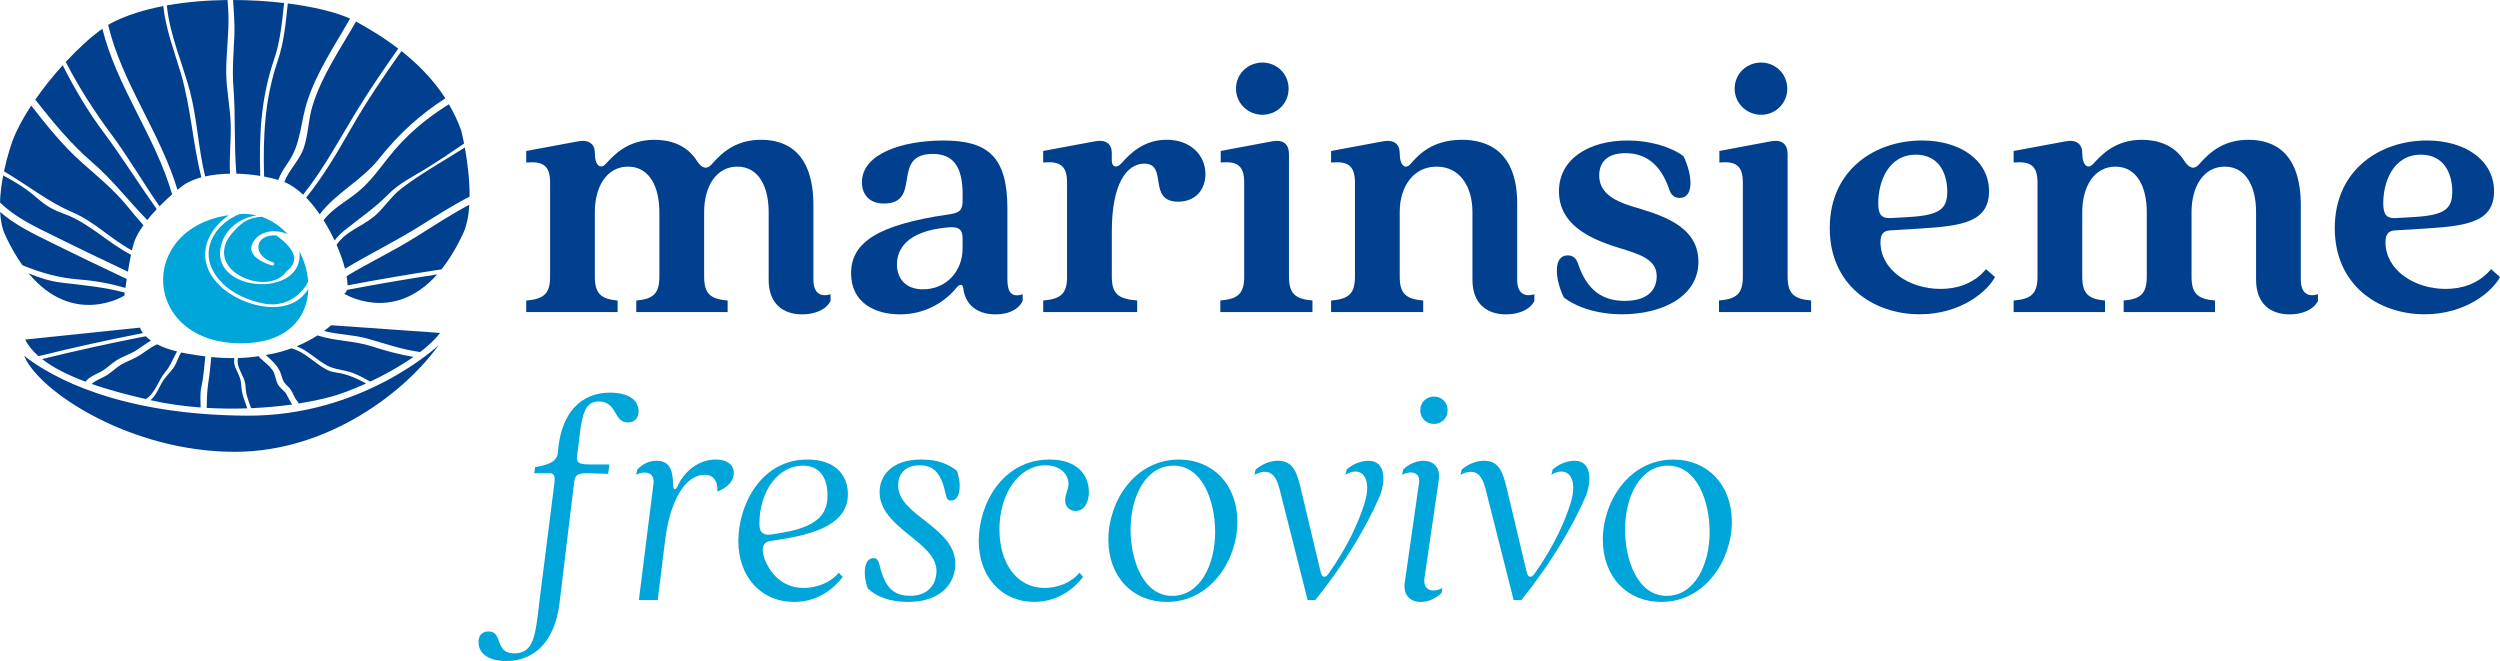 <?xml version="1.0" encoding="UTF-8"?>
<svg id="Livello_1" data-name="Livello 1" xmlns="http://www.w3.org/2000/svg" viewBox="0 0 893 236.1">
  <defs>
    <style>
      .cls-1 {
        fill: #00a5da;
      }

      .cls-2 {
        fill: #00408f;
      }
    </style>
  </defs>
  <g>
    <path class="cls-1" d="M170.92,229.36c0-2.72,1.63-3.81,3.59-3.81,5.32,0,1.96,7.83,9.13,7.83s7.61-6.52,9.02-18.37l5.43-42.93c.22-2.5-.54-3.04-1.74-3.04h-5.54l.33-2.17c5.32-.98,7.93-2.06,8.15-5.43,1.09-14.46,8.59-21.19,18.59-21.19,6.2,0,10.22,2.39,10.22,6.63,0,2.83-1.85,4.02-3.91,4.02-5,0-3.7-7.5-10.33-7.5-4.67,0-5.87,4.35-6.74,11.52l-.98,7.72c-.33,2.61.44,3.26,4.57,3.26h6.96l-.43,3.37-6.74-.22c-4.35-.11-5.11.65-5.43,3.26l-5.22,43.15c-1.63,13.58-8.91,20.65-19.02,20.65-5.98,0-9.89-2.39-9.89-6.74Z"/>
    <path class="cls-1" d="M227.22,169.58l.44-1.85c1.96-2.17,4.46-3.15,6.85-3.15,3.26,0,5.87,1.52,5.87,8.15,0,2.5.87,2.72,1.85.54,1.96-4.24,6.74-9.13,13.48-9.13,4.02,0,6.41,1.85,6.41,4.89,0,2.39-1.74,4.89-5.76,6.52h-.11c.22-3.91-1.63-5.98-4.57-5.98-6.74,0-12.39,9.02-14.13,23.69l-2.61,21.09h-6.74l5.22-41.52c.54-4.02-2.83-4.89-6.2-3.26Z"/>
    <path class="cls-1" d="M263.74,193.16c0-12.72,8.04-29.02,24.67-29.02,9.67,0,14.46,5.33,14.46,12.39s-5.11,12.93-21.74,15.76l-6.09.98c-2.72.44-3.15,2.72-1.96,6.31,2.39,6.09,7.06,10.43,14.02,10.43,4.24,0,9.35-1.63,12.5-5.43l1.41,1.52c-2.93,3.8-8.48,8.91-17.39,8.91-11.63,0-19.89-8.8-19.89-21.85ZM275.7,190.88l4.02-.65c14.02-2.39,15.87-8.04,15.87-13.37,0-6.09-2.72-10.54-8.8-10.54-8.48,0-15.54,8.59-15.54,20.98,0,3.37,2.07,4.02,4.46,3.59Z"/>
    <path class="cls-1" d="M309.93,210.12c-1.74-4.78-1.41-10.76,2.07-10.76,1.09,0,1.74.65,2.07,2.06,1.85,8.15,4.89,11.41,10.98,11.41,7.28,0,9.46-5,9.46-8.91,0-10.43-20.32-15.22-20.32-28.15,0-5.76,4.24-11.63,14.89-11.63,5.98,0,9.67,1.63,12.72,4.02,1.74,4.78,1.3,10.65-2.07,10.65-1.09,0-1.52-.54-1.85-2.06-1.63-7.39-4.02-10.54-9.35-10.54-5.87,0-7.72,3.81-7.72,7.17,0,10.87,20.43,14.78,20.43,28.04,0,6.31-4.46,13.59-16.95,13.59-6.3,0-11.3-1.85-14.35-4.89Z"/>
    <path class="cls-1" d="M349.61,193.16c0-13.26,8.59-29.02,25.32-29.02,10.33,0,14.02,5.98,14.02,11.63,0,3.48-1.52,6.74-4.78,6.74-1.96,0-3.7-1.41-3.7-3.7s1.2-4.02,1.2-5.98c0-2.93-2.39-6.63-8.26-6.63-9.13,0-16.41,9.67-16.41,22.93,0,11.63,5.87,20.87,16.19,20.87,4.35,0,9.24-1.63,12.39-5.43l1.3,1.52c-2.93,3.8-8.7,8.91-17.5,8.91-11.41,0-19.78-8.8-19.78-21.85Z"/>
    <path class="cls-1" d="M395.91,192.73c0-13.69,9.46-28.58,25.22-28.58,11.96,0,20.87,8.8,20.87,22.28s-9.46,28.58-25.22,28.58c-12.06,0-20.87-8.8-20.87-22.28ZM418.73,212.84c10,0,15.32-11.19,15.32-22.82,0-10.65-4.35-23.69-14.89-23.69-10,0-15.32,11.19-15.32,22.82,0,10.65,4.35,23.69,14.89,23.69Z"/>
    <path class="cls-1" d="M448.08,169.58l.43-1.85c3.26-2.72,6.3-3.15,8.04-3.15,5.22,0,6.74,3.91,8.26,10.65l6.96,29.24c.44,1.85,1.63,2.07,2.72.54,7.17-10.11,10.87-18.8,12.82-24.89,3.15-9.78-1.2-13.91-6.74-10.54l.44-1.85c2.61-2.39,5.87-3.15,7.83-3.15,6.52,0,6.09,8.15,3.69,13.37-4.56,10.32-12.17,23.37-22.72,36.41h-2.72l-9.56-37.82c-1.2-5-2.61-10.33-9.46-6.96Z"/>
    <path class="cls-1" d="M501.77,208.16l5.11-35.65c.54-3.81-2.72-4.57-6.09-2.93l.44-1.85c2.06-2.17,5.11-3.15,7.17-3.15,3.15,0,6.2,1.85,5.54,6.85l-5.11,35c-.65,4.35,2.83,5.54,6.41,3.59l-.33,1.85c-2.5,2.17-5,3.15-7.39,3.15-3.26,0-6.41-1.96-5.76-6.85ZM512.21,141.65c2.72,0,4.89,2.06,4.89,4.89s-2.17,4.89-4.89,4.89-4.89-2.06-4.89-4.89,2.17-4.89,4.89-4.89Z"/>
    <path class="cls-1" d="M521.67,169.58l.43-1.85c3.26-2.72,6.3-3.15,8.04-3.15,5.22,0,6.74,3.91,8.26,10.65l6.96,29.24c.44,1.85,1.63,2.07,2.72.54,7.17-10.11,10.87-18.8,12.82-24.89,3.15-9.78-1.2-13.91-6.74-10.54l.44-1.85c2.61-2.39,5.87-3.15,7.83-3.15,6.52,0,6.09,8.15,3.69,13.37-4.56,10.32-12.17,23.37-22.72,36.41h-2.72l-9.56-37.82c-1.2-5-2.61-10.33-9.46-6.96Z"/>
    <path class="cls-1" d="M572.53,192.73c0-13.69,9.46-28.58,25.22-28.58,11.96,0,20.87,8.8,20.87,22.28s-9.46,28.58-25.22,28.58c-12.06,0-20.87-8.8-20.87-22.28ZM595.36,212.84c10,0,15.32-11.19,15.32-22.82,0-10.65-4.35-23.69-14.89-23.69-10,0-15.33,11.19-15.33,22.82,0,10.65,4.35,23.69,14.89,23.69Z"/>
  </g>
  <g>
    <path class="cls-1" d="M98.67,84.09c-8.01-.5-8.58,7.39-1.18,9.57.77.22.44,1.4-.33,1.17-4.26-1.25-10.53-4.55-5.66-9.77,2.68-2.87,7.69-3.12,11.27-1.37-2.57-2.81-5.71-5.03-9.27-6.25-2.6.12-5.11.89-7.25,2.52-1.66,1.26-4.48,4.41-5.33,6.31-4.44,9.94,8.79,16.07,16.06,14.09,2.29-.5,4.09-1.67,5.41-3.5,4.57-3.43,3.34-7.69-3.72-12.78M106.98,89.8c1.8,17.11-32.51,14.69-28-2.19,1.66-6.22,6.82-9.69,12.61-10.68-1.59-.37-3.24-.56-4.96-.51-.35.01-.68.05-1.03.07-7.71,2.89-14,11.4-9.67,19.91,3.51,6.9,11.12,10.59,18.24,12.02,7.13,1.43,13.05-2.31,15.91-7.8-.27-3.7-1.35-7.42-3.1-10.81M81.74,76.86c-32.99,4.74-30.9,45.76,4.3,45.76,16.84,0,23.76-9.21,24.1-19.41-1.44,2.26-3.42,4.12-5.96,5.2-8.48,3.59-20.64-.92-26.43-7.15-7.67-8.25-4.88-18.05,3.76-24.27.07-.05.15-.09.22-.14"/>
    <path class="cls-2" d="M88.35,145.86c-4.8.17-9.68.12-14.52-.16.06-3.09.08-5.9.58-9,.49-3.03.73-6.12,1.06-9.17,2.82.28,5.54.41,8.25.38-.56,2.71,1.03,4.43,1.95,6.98.66,1.83.41,3.74.89,5.64.46,1.8,1.15,3.57,1.78,5.33M118.28,116.17s-.89.85-2.56,2.07c5.16,1.32,10.52,1.29,15.65,2.74,6.25,1.76,11.76,3.78,18.34,4.7.12.02.21.06.31.11,2.94-2.25,5.45-4.57,7.19-6.87l-38.93-2.75ZM71.66,145.55c-6.07-.45-12.03-1.27-17.6-2.54-.1-.02-.21-.05-.31-.07,2.29-1.9,3.02-4.78,4.72-7.26,1.19-1.73,2.85-3.14,3.92-4.96.97-1.64,1.31-3.35,2.37-4.82.59.13,1.17.26,1.81.37,2.37.42,4.6.75,6.77,1.02-.39,3.61-.6,7.34-1.39,10.87-.57,2.52-.29,4.86-.29,7.4M121.13,133.25c-1.36-.26-2.59-.34-3.85-.93-4.79-2.23-7.88-6.46-13.2-7.89-2.1.77-4.42,1.46-6.93,1.98-.76.16-1.49.27-2.23.4,2.3,2.09,4.53,3.9,5.5,6.97.51,1.62.61,2.42,1.86,3.72.48.5.97.84,1.39,1.43,1.05,1.45,1.4,3.17,2.65,4.51.21.22.27.46.28.69,4.11-.64,7.98-1.44,11.46-2.37,3.46-.93,7.96-2.61,12.73-4.79-3.09-1.67-6.17-3.08-9.67-3.75M13.78,127.23c-2.07-1.8-3.73-3.77-4.79-5.94l41.03-4.27s.18.81,1.04,1.96c-12.5,2.44-24.92,5.18-37.28,8.24M87.59,136.97c.23,1.41.14,2.75.54,4.18.44,1.57,1.03,3.11,1.57,4.65,5.08-.22,10.04-.66,14.71-1.32-.88-1.12-1.35-2.36-2.07-3.61-.8-1.39-2.24-2.14-3.04-3.52-.97-1.67-.85-3.63-2.02-5.23-1.19-1.62-2.97-2.94-4.45-4.3-.2-.19-.28-.39-.3-.59-2.55.37-5.03.59-7.49.66-.85,3.11,2.04,6.06,2.54,9.08M147.69,127.49c-4.68,3.28-10.16,6.33-15.43,8.82-2.02-1.13-4.04-2.25-6.2-3.08-2.85-1.1-6.39-1.17-9.07-2.59-3.99-2.12-6.86-5.33-11.02-6.95,3-1.25,5.49-2.63,7.43-3.88,6.34,2.06,13.05,1.85,19.4,3.9,5.02,1.62,9.76,2.92,14.88,3.77M62.76,126.43c.16-.31.34-.6.52-.87-3.02-.74-5.37-1.64-7.18-2.58-2.18,1.05-4.02,2.48-6.04,3.82-1.96,1.3-4.06,2.01-6.12,3.07-2.15,1.1-3.74,2.88-5.77,4.15-1.8,1.13-3.84,1.69-5.44,3.12,7.04,2.46,14.18,4.21,19.39,5.41.04-.03.06-.07.11-.1,3.15-1.92,4.34-6.58,6.68-9.39,1.84-2.22,2.58-4.15,3.85-6.64M15.02,128.26c12.27-3.02,24.61-5.74,37.02-8.15.5.5,1.13,1.03,1.9,1.56-1.71.97-3.25,2.14-4.92,3.25-2.34,1.56-5.03,2.3-7.39,3.78-1.99,1.25-3.57,3-5.67,4.11-1.91,1-3.58,1.55-5.09,3.13-.13.14-.21.28-.25.43-5.81-2.17-11.39-4.84-15.6-8.12M8.63,127.11c5.27,12.85,38.35,34.43,75.56,34.28,33.7-.14,61.18-22.12,72.42-38.03,0,0-26.82,25.39-68.56,25.12-45.26-.29-69.42-13.53-79.41-21.37M44.8,102.84c.13-.91.29-2,.47-3.19-9.15-4.32-18.27-8.69-27.35-13.19-6.25-3.1-12.54-6.08-17.88-10.77.16,3,.69,5.85,1.8,8.26,1.97,4.26,4.04,7.81,6.17,10.79,6.5,2.65,12.86,4.53,20.32,5.1,5.64.43,11.08,1.43,16.47,3M1.42,61.21c1.21-5.73,2.8-10.25,3.16-11.19,1.52-3.94,3.82-8.13,6.57-12.3,5.61,7.22,11.35,14.33,18.01,20.26,5.71,5.08,11.42,9.67,16.38,15.75,1.89,2.32,3.74,4.57,5.69,6.71-1.38,1.94-2.49,3.84-3.15,5.6-.31.83-.63,2.02-.95,3.39-7.35-3.88-13.46-10.3-21.14-13.56-8.63-3.66-16.26-9.8-24.56-14.67M36.57,10.27c-3.83,2.69-8.46,6.87-13.09,11.85,4.74,9.21,10.52,18.13,16.33,25.91,6.09,8.15,11.27,17.2,17.17,25.65,1.46-1.49,2.98-2.92,4.5-4.25-5.99-20.77-19.64-38.08-24.92-59.16M71.93,63.34c-2.69.72-5.07,1.76-6.9,3.17-.54.41-1.08.85-1.63,1.3-6.18-20.54-19.71-37.91-24.78-58.89.45-.27.91-.55,1.32-.77,5.29-2.73,11.6-4.68,18.39-5.99.84,8.17,3.97,16.3,6.21,23.84,3.63,12.22,4.26,25.11,7.4,37.33M13.22,70.71c-3.89-3.41-7.85-5.78-12.08-8.05-.59,3.06-1.04,6.37-1.14,9.65,5.55,5.44,12.36,8.56,19.08,11.89,8.83,4.38,17.71,8.64,26.61,12.84.33-2.03.71-4.15,1.1-6.05-8.19-4.2-15-11.36-23.69-14.53-4.19-1.53-6.42-2.72-9.87-5.75M156.16,98.03c-15.83,17.79-33.26,6.86-33.26,6.86.49-.18.83-.65,1.02-1.34,10.72-2.04,21.47-3.88,32.24-5.52M21.9,100.94c-4.07-.48-7.93-1.75-11.71-3.33,16.08,19.38,34.23,7.98,34.23,7.98,0,0,.05-.42.14-1.08-7.47-1.99-14.9-2.64-22.67-3.56M12.59,35.6c2.98-4.29,6.36-8.49,9.82-12.3,4.18,8.34,9.15,16.69,14.28,23.53,6.71,8.95,12.73,18.64,19.29,27.88-1.2,1.28-2.34,2.58-3.38,3.89-6.61-6.73-12.46-14.44-19.64-20.61-7.62-6.55-14.05-14.36-20.37-22.4M167.74,70.23c.05-6.35-.88-12.96-1.7-17.54-7.64,4.85-15.6,9.22-22.76,14.72-3.75,2.87-6.2,7.13-9.86,10.08-4.57,3.68-9.79,5.03-13.2,9.95,1.33,3.03,2.35,5.97,3.02,8.55,8.87-5.35,18.2-9.87,26.99-15.39,5.76-3.62,11.53-7.29,17.52-10.37M119.52,85.92c-1.14-2.44-2.46-4.9-3.94-7.25,3.44-4.5,8.34-6.77,12.69-10.46,4.05-3.43,7.23-7.83,10.58-12.09,6.31-8,13.51-13.88,21.48-18.88,1.72,2.94,3.26,6.08,4.46,9.5,0,0,.44,1.76.97,4.54-4.63,3.21-9.31,6.32-14.08,9.25-4.42,2.71-9.07,4.94-12.85,8.76-5.13,5.19-10.33,8.6-15.85,13.07-1.38,1.12-2.51,2.26-3.47,3.55M123.81,98.62c.22,1.25.33,2.37.32,3.31,11.16-2.11,22.34-4.02,33.55-5.71,2.7-3.38,5.33-7.61,7.8-12.96,1.3-2.82,1.94-6.36,2.17-10.12-6.52,3.43-12.77,7.54-19.05,11.47-8.07,5.06-16.65,9.12-24.78,14.01M82.15,62.04c-3.1.05-6.12.37-8.87.98-2.46-9.95-2.82-20.41-5.42-30.37-2.48-9.51-7.31-20.28-8.26-30.71C66.55.68,73.95.08,81.28,0c.13,1.69.26,3.39.32,5.14.21,6.85-.81,13.65-.8,20.49,0,6.46,1.49,12.69,1.62,19.12.11,5.85-.58,11.47-.26,17.28M83.72,12.59c-.27,6.27-.83,12.28-.34,18.55.8,10.25.19,20.72,1.04,30.9,2.88.06,5.78.34,8.54.79-.43-14.72.22-27.75,4.98-41.71,2.21-6.46,2.8-13.28,3.55-20.04-5.74-.68-11.92-1.07-18.22-1.08.21,4.2.63,8.44.45,12.59M128.22,38.34c-6.68,10.81-12.23,21.49-19.93,31.21-2.12-1.99-4.37-3.57-6.73-4.54,1.66-4.45,5.44-7.63,6.99-12.31,1.56-4.7,1.58-9.96,3.04-14.76,3.37-11.07,10-20.43,15.57-30.26,3.63,2.03,9.22,5.19,15.1,9.69-4.83,6.86-9.6,13.78-14.04,20.96M125.62,45.49c-5.27,9.23-9.94,17.22-16.26,25.1,1.73,1.77,3.36,3.8,4.85,5.97,5.77-7.66,15.12-12.21,21.08-19.73,7.27-9.17,14.82-15.94,23.8-21.71-4.49-6.97-10.17-12.53-15.69-16.89-6.22,8.83-12.35,17.76-17.77,27.26M99.39,64.27c-1.58-.47-3.28-.87-5.05-1.21-.43-14.47.23-27.8,4.92-41.53,2.23-6.53,2.79-13.45,3.54-20.3,9.21,1.17,17.12,3.1,22.24,5.4-5.36,9.5-11.58,18.52-15.14,29.11-2.61,7.76-2.26,15.37-6.89,22.15-1.55,2.26-2.8,4.11-3.61,6.39"/>
  </g>
  <g>
    <path class="cls-2" d="M274.57,99.88v-24.11c0-9.33-3.73-16.25-11.19-16.25s-11.86,6.93-11.86,16.25v23.05c0,6.13,2.26,7.99,8.39,8.53v4.13h-32.64v-4.13c6-.53,8.26-2.4,8.26-8.53v-23.05c0-9.33-3.73-16.25-11.19-16.25s-11.86,6.93-11.86,16.25v23.05c0,6.13,2.26,7.99,8.13,8.53v4.13h-32.64v-4.13c6.26-.53,8.53-2.4,8.53-8.53v-33.57c0-6.13-2.53-7.73-8.53-7.19v-4.13l18.65-3.47c3.86-.67,5.86,1.07,5.86,4.13,0,4.8,2.13,5.86,3.86,4,2.93-3.2,7.86-8.66,17.45-8.66,5.2,0,11.46,1.6,15.19,7.59,1.6,2.53,3.46,3.2,5.2,1.2,4.26-4.93,9.33-8.79,17.72-8.79,9.33,0,18.65,4.8,18.65,23.45v26.51c0,4.53,2.27,6.4,6.13,5.2v2.4c-1.73,3.46-6.13,4.8-10.13,4.8-6.93,0-11.99-3.86-11.99-12.39Z"/>
    <path class="cls-2" d="M304.01,97.61c0-10.79,9.06-17.32,35.04-21.05,3.73-.53,4.8-1.47,4.8-4.93v-2.13c0-9.59-3.06-14.52-10.66-14.52-15.19,0-3.6,17.72-17.45,17.72-5.33,0-7.86-3.33-7.86-7.59,0-10.26,14.52-14.92,29.18-14.92,15.72,0,22.78,5.73,22.78,24.25v25.45c0,4.53,1.6,6.53,5.46,5.2v2.4c-1.73,3.46-5.6,4.8-9.73,4.8-7.46,0-10.93-4.4-11.46-9.19-.13-1.6-1.2-1.86-2.4-.4-3.73,4.66-10.66,9.59-20.25,9.59-9.06,0-17.45-4.26-17.45-14.66ZM329.72,103.34c8.13,0,14.12-6.26,14.12-14.65v-3.46c0-3.07-1.07-4.4-5.33-4-14.79,1.33-18.12,7.99-18.12,13.19,0,4.8,2.8,8.93,9.33,8.93Z"/>
    <path class="cls-2" d="M381.15,98.81v-33.57c0-6.13-2.53-7.73-8.53-7.19v-4.13l18.65-3.47c3.86-.67,5.86,1.07,5.86,4.13v2.8c0,2.4,1.87,2.8,3.6.8,2.93-3.33,7.86-8.26,15.99-8.26,8.66,0,13.86,5.6,13.86,12.26,0,5.6-3.6,9.86-9.73,9.86-11.19,0-3.46-13.59-12.12-13.59-6.26,0-11.59,7.19-11.59,24.11v16.25c0,6.13,2.26,7.99,9.06,8.53v4.13h-33.57v-4.13c6.26-.53,8.53-2.4,8.53-8.53Z"/>
    <path class="cls-2" d="M444.43,98.81v-33.57c0-6.13-2.53-7.73-8.39-7.19v-4.13l18.52-3.47c3.86-.67,5.86,1.07,5.86,4.66v43.7c0,6.13,2.26,7.99,8.39,8.53v4.13h-32.91v-4.13c6.26-.53,8.53-2.4,8.53-8.53ZM450.96,22.34c5.06,0,9.33,4,9.33,9.33s-4.26,9.33-9.33,9.33-9.46-4-9.46-9.33,4.26-9.33,9.46-9.33Z"/>
    <path class="cls-2" d="M525.96,99.88v-24.11c0-9.19-4.53-16.25-12.79-16.25s-13.19,7.06-13.19,16.25v23.05c0,6.13,2.26,7.99,8.39,8.53v4.13h-32.91v-4.13c6.26-.53,8.53-2.4,8.53-8.53v-33.57c0-6.13-2.53-7.73-8.53-7.19v-4.13l18.65-3.47c3.86-.67,5.86,1.07,5.86,4.13,0,4.8,2.13,6,3.86,4,2.8-3.33,7.86-8.66,18.39-8.66,9.86,0,19.72,4.8,19.72,22.78v27.18c0,4.53,2.26,6.4,6.13,5.2v2.4c-1.73,3.46-6.13,4.8-10.12,4.8-6.93,0-11.99-3.86-11.99-12.39Z"/>
    <path class="cls-2" d="M558.6,106.28c-3.33-6.93-3.73-15.06,1.33-15.06,1.87,0,3.06.93,3.73,2.93,3.2,9.59,8.79,13.32,16.65,13.32,8.93,0,11.46-4.53,11.46-8.79,0-5.86-5.46-7.73-13.86-10.26-10.79-3.33-21.05-8.53-21.05-20.12s10.79-18.12,24.51-18.12c7.99,0,15.45,2.26,19.98,5.6,3.33,6.93,3.73,14.92-1.33,14.92-1.87,0-3.06-.93-3.73-2.93-3.2-9.59-8.93-13.06-15.72-13.06-6.39,0-9.33,3.2-9.33,7.99,0,6,5.06,8.93,11.46,10.92,9.59,2.93,23.98,6.53,23.98,19.85,0,12.39-12.79,18.79-27.31,18.79-8.79,0-16.25-2.53-20.78-6Z"/>
    <path class="cls-2" d="M622.55,98.81v-33.57c0-6.13-2.53-7.73-8.39-7.19v-4.13l18.52-3.47c3.86-.67,5.86,1.07,5.86,4.66v43.7c0,6.13,2.26,7.99,8.39,8.53v4.13h-32.91v-4.13c6.26-.53,8.53-2.4,8.53-8.53ZM629.08,22.34c5.06,0,9.33,4,9.33,9.33s-4.26,9.33-9.33,9.33-9.46-4-9.46-9.33,4.26-9.33,9.46-9.33Z"/>
    <path class="cls-2" d="M653.59,81.49c0-20.92,16.25-31.31,32.91-31.31,13.86,0,23.98,7.19,23.98,18.12s-9.46,12.39-24.25,13.32l-11.06.67c-2.4.13-3.46,1.33-3.46,4.26,0,9.86,10.26,16.65,21.45,16.65,5.2,0,11.59-1.46,16.25-7.06l3.2,2.8c-2.53,4.93-11.99,13.32-26.91,13.32-16.65,0-32.11-10.52-32.11-30.78ZM675.31,77.9l6.93-.4c10.66-.67,13.32-2.93,13.32-9.06,0-6.79-3.2-13.19-11.19-13.19-9.99,0-13.46,9.86-13.46,17.32,0,4.13,1.2,5.46,4.4,5.33Z"/>
    <path class="cls-2" d="M805.87,99.88v-24.11c0-9.33-3.73-16.25-11.19-16.25s-11.86,6.93-11.86,16.25v23.05c0,6.13,2.26,7.99,8.39,8.53v4.13h-32.64v-4.13c6-.53,8.26-2.4,8.26-8.53v-23.05c0-9.33-3.73-16.25-11.19-16.25s-11.86,6.93-11.86,16.25v23.05c0,6.13,2.26,7.99,8.13,8.53v4.13h-32.64v-4.13c6.26-.53,8.53-2.4,8.53-8.53v-33.57c0-6.13-2.53-7.73-8.53-7.19v-4.13l18.65-3.47c3.86-.67,5.86,1.07,5.86,4.13,0,4.8,2.13,5.86,3.86,4,2.93-3.2,7.86-8.66,17.45-8.66,5.2,0,11.46,1.6,15.19,7.59,1.6,2.53,3.46,3.2,5.2,1.2,4.26-4.93,9.33-8.79,17.72-8.79,9.33,0,18.65,4.8,18.65,23.45v26.51c0,4.53,2.26,6.4,6.13,5.2v2.4c-1.73,3.46-6.13,4.8-10.12,4.8-6.93,0-11.99-3.86-11.99-12.39Z"/>
    <path class="cls-2" d="M833.98,81.49c0-20.92,16.25-31.31,32.91-31.31,13.86,0,23.98,7.19,23.98,18.12s-9.46,12.39-24.25,13.32l-11.06.67c-2.4.13-3.46,1.33-3.46,4.26,0,9.86,10.26,16.65,21.45,16.65,5.2,0,11.59-1.46,16.25-7.06l3.2,2.8c-2.53,4.93-11.99,13.32-26.91,13.32-16.65,0-32.11-10.52-32.11-30.78ZM855.7,77.9l6.93-.4c10.66-.67,13.32-2.93,13.32-9.06,0-6.79-3.2-13.19-11.19-13.19-9.99,0-13.46,9.86-13.46,17.32,0,4.13,1.2,5.46,4.4,5.33Z"/>
  </g>
</svg>